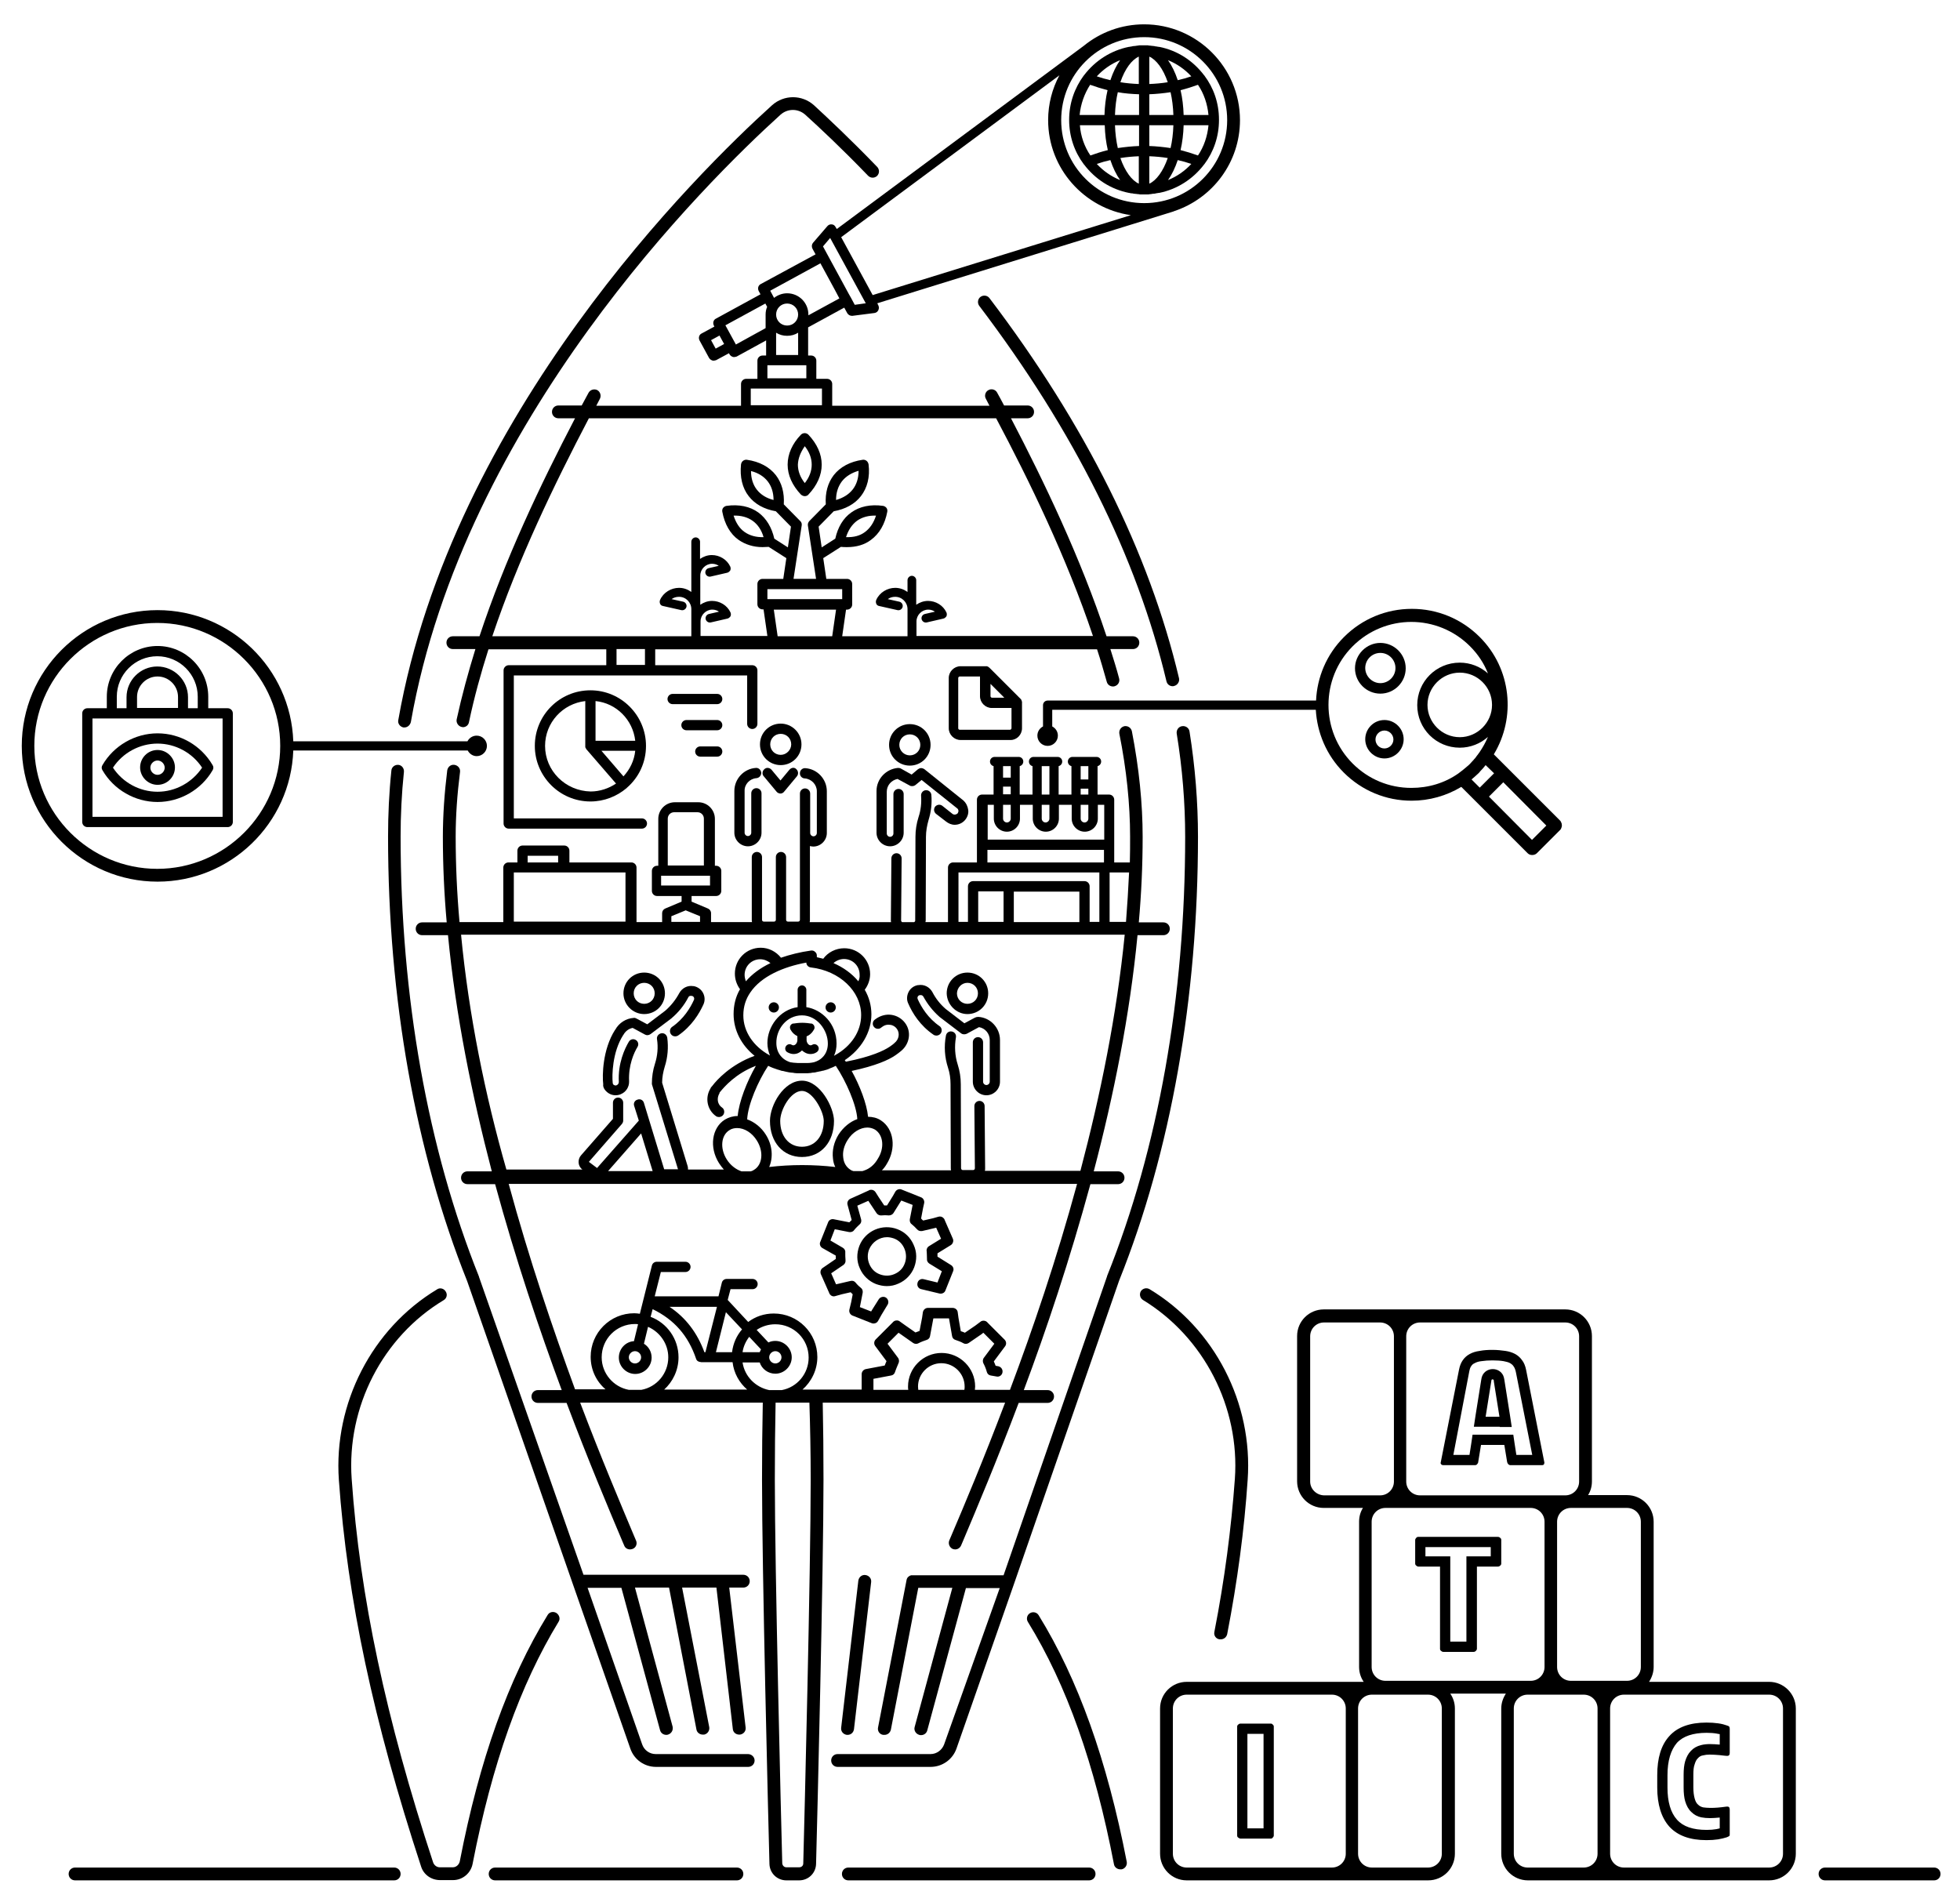 <?xml version="1.0" encoding="utf-8"?>
<!-- Generator: Adobe Illustrator 27.0.1, SVG Export Plug-In . SVG Version: 6.00 Build 0)  -->
<svg version="1.1" id="Layer_1" xmlns="http://www.w3.org/2000/svg" xmlns:xlink="http://www.w3.org/1999/xlink" x="0px" y="0px"
	 viewBox="0 0 765.2 742.5" style="enable-background:new 0 0 765.2 742.5;" xml:space="preserve">
<style type="text/css">
	.st0{fill:#0D213B;}
	.st1{clip-path:url(#SVGID_00000085958219439583719410000012587057658725672098_);}
	.st2{fill:none;stroke:#FFFFFF;stroke-width:4;stroke-miterlimit:10;}
	.st3{fill:#FFFFFF;}
	.st4{fill:none;stroke:#FFFFFF;stroke-width:3;stroke-miterlimit:10;}
	.st5{fill:none;stroke:#000000;stroke-width:3;stroke-miterlimit:10;}
	.st6{fill:none;stroke:#000000;stroke-width:3;stroke-linecap:round;stroke-linejoin:round;stroke-miterlimit:10;}
	.st7{display:none;}
	.st8{display:inline;}
	.st9{display:inline;fill:none;stroke:#000000;stroke-width:3;stroke-linecap:round;stroke-linejoin:round;stroke-miterlimit:10;}
	.st10{fill:none;stroke:#000000;stroke-width:5;stroke-linecap:round;stroke-linejoin:round;stroke-miterlimit:10;}
	.st11{display:inline;clip-path:url(#SVGID_00000036238336973954189370000011221763283626453123_);}
	.st12{clip-path:url(#SVGID_00000043425393459214306000000001167270734493536907_);}
	.st13{clip-path:url(#SVGID_00000080903164938745528020000003059434048300585113_);fill:#120C0E;}
	.st14{fill:none;stroke:#000000;stroke-width:4.5;stroke-linecap:round;stroke-linejoin:round;stroke-miterlimit:10;}
	.st15{stroke:#000000;stroke-width:0.5;stroke-miterlimit:10;}
	.st16{fill:none;stroke:#000000;stroke-width:3;stroke-linecap:round;stroke-miterlimit:10;}
	.st17{fill:none;stroke:#000000;stroke-width:2;stroke-linecap:round;stroke-miterlimit:10;}
	.st18{stroke:#000000;stroke-width:0.75;stroke-miterlimit:10;}
	.st19{fill:none;stroke:#FFFFFF;stroke-width:3;stroke-linecap:round;stroke-linejoin:round;stroke-miterlimit:10;}
	.st20{fill:none;stroke:#000000;stroke-width:5;stroke-linejoin:round;stroke-miterlimit:10;}
	.st21{fill:none;stroke:#000000;stroke-width:5;stroke-miterlimit:10;}
	.st22{fill:none;stroke:#000000;stroke-width:5;stroke-linecap:round;stroke-miterlimit:10;}
	.st23{fill:none;stroke:#FFFFFF;stroke-width:4.5;stroke-linecap:round;stroke-linejoin:round;stroke-miterlimit:10;}
	.st24{fill:none;stroke:#FFFFFF;stroke-width:4.5;stroke-linejoin:round;stroke-miterlimit:10;}
	.st25{fill:#FFFFFF;stroke:#FFFFFF;stroke-width:0.5;stroke-miterlimit:10;}
	.st26{fill:none;stroke:#FFFFFF;stroke-width:4;stroke-linecap:round;stroke-linejoin:round;stroke-miterlimit:10;}
	.st27{opacity:0.3;}
	.st28{opacity:0.3;fill:#FFFFFF;}
	.st29{fill:none;stroke:#000000;stroke-width:3.6;stroke-linecap:round;stroke-linejoin:round;stroke-miterlimit:10;}
	.st30{opacity:0.2;clip-path:url(#SVGID_00000082355093718361866220000016929694844452774309_);}
	.st31{fill:none;stroke:#000000;stroke-width:2;stroke-linecap:round;stroke-linejoin:round;stroke-miterlimit:10;}
	.st32{opacity:0.2;clip-path:url(#SVGID_00000113332668034304689650000005693135350441505715_);}
	
		.st33{clip-path:url(#SVGID_00000111874781071463945990000008448367749481705896_);fill:none;stroke:#000000;stroke-width:5;stroke-linecap:round;stroke-linejoin:round;stroke-miterlimit:10;}
	.st34{fill:none;stroke:#000000;stroke-width:4;stroke-linecap:round;stroke-linejoin:round;stroke-miterlimit:10;}
	.st35{clip-path:url(#SVGID_00000028288204163401952970000012562763623487860657_);}
	.st36{fill:none;stroke:#000000;stroke-width:3.4;stroke-linecap:round;stroke-linejoin:round;stroke-miterlimit:10;}
	.st37{clip-path:url(#SVGID_00000132777118862694747340000014520210147875161765_);}
	.st38{clip-path:url(#SVGID_00000001629324691123798510000014922692509567771308_);}
	.st39{opacity:0.2;}
	
		.st40{clip-path:url(#SVGID_00000071550815256821673080000016440506890246240698_);fill:none;stroke:#000000;stroke-width:5;stroke-linecap:round;stroke-linejoin:round;stroke-miterlimit:10;}
	.st41{clip-path:url(#SVGID_00000096043017750701662820000003217969289439841189_);}
	.st42{clip-path:url(#SVGID_00000044900415073844428920000009036237537607297934_);}
	
		.st43{clip-path:url(#SVGID_00000003090046875415722150000004735118259743830946_);fill:none;stroke:#000000;stroke-width:5;stroke-linecap:round;stroke-linejoin:round;stroke-miterlimit:10;}
	.st44{clip-path:url(#SVGID_00000015349176326504573390000000394499179527902605_);}
	.st45{clip-path:url(#SVGID_00000121253237252116986860000012129639180926276251_);}
	
		.st46{clip-path:url(#SVGID_00000072961007787470348840000010389081325790817431_);fill:none;stroke:#000000;stroke-width:5;stroke-linecap:round;stroke-linejoin:round;stroke-miterlimit:10;}
	.st47{clip-path:url(#SVGID_00000074410509530183530940000009689707739278145981_);}
	.st48{clip-path:url(#SVGID_00000020393513262270725350000017149260268427813507_);}
</style>
<g>
	<path d="M458.4,267.8c1.3-0.3,2.2-1.7,1.9-3c-11.6-49-36.5-99-74-148.4c-0.8-1.1-2.4-1.3-3.5-0.5c-1.1,0.8-1.3,2.4-0.5,3.5
		c37.1,48.9,61.6,98.2,73.1,146.6c0.3,1.2,1.3,1.9,2.4,1.9C458,267.9,458.2,267.9,458.4,267.8z"/>
	<path d="M157.5,284c0.1,0,0.3,0,0.4,0c1.2,0,2.2-0.9,2.5-2.1C181.1,164.2,276.1,70.7,304.7,44.8c2.8-2.5,6.9-2.5,9.7,0
		c5.4,4.9,14.1,13,24.5,23.8c1,1,2.5,1,3.5,0.1c1-1,1-2.5,0.1-3.5c-10.5-10.9-19.3-19.1-24.7-24.1c-4.7-4.2-11.7-4.2-16.4,0
		c-28.9,26.1-124.9,120.7-145.9,240C155.2,282.4,156.1,283.7,157.5,284z"/>
	<path d="M373.4,682.7l22.5-64.4c0,0,0,0,0,0c0,0,0,0,0,0l41-118.3c20.2-50.4,30.8-110.4,30.8-173.3c0-13.5-1.1-27.3-3.3-41.1
		c-0.2-1.4-1.5-2.3-2.9-2.1c-1.4,0.2-2.3,1.5-2.1,2.9c2.2,13.5,3.3,27.1,3.3,40.3c0,62.4-10.5,121.7-30.5,171.5c0,0,0,0.1,0,0.1
		l-40.4,116.7h-35.5c0,0,0,0,0,0c-0.1,0-0.2,0-0.4,0c0,0-0.1,0-0.2,0c0,0,0,0,0,0c-0.8,0.2-1.4,0.7-1.7,1.5c0,0,0,0.1,0,0.1
		c0,0.1-0.1,0.2-0.1,0.4c0,0,0,0,0,0l-11.1,57.4c-0.3,1.4,0.6,2.7,2,2.9c0.2,0,0.3,0,0.5,0c1.2,0,2.2-0.8,2.5-2l10.7-55.4h13.3
		l-14.7,54.3c-0.4,1.3,0.4,2.7,1.8,3.1c0.2,0.1,0.4,0.1,0.7,0.1c1.1,0,2.1-0.7,2.4-1.8l15.1-55.6h13.2L368.6,681
		c-0.8,2.2-2.9,3.8-5.3,3.8h-36.3c-1.4,0-2.5,1.1-2.5,2.5s1.1,2.5,2.5,2.5h36.3C367.9,689.8,371.9,686.9,373.4,682.7z"/>
	<path d="M292,684.8h-36c-2.4,0-4.5-1.5-5.3-3.8l-21.3-61.1h13.2l15.1,55.6c0.3,1.1,1.3,1.8,2.4,1.8c0.2,0,0.4,0,0.7-0.1
		c1.3-0.4,2.1-1.7,1.8-3.1l-14.7-54.3h13.3l10.7,55.4c0.2,1.2,1.3,2,2.5,2c0.2,0,0.3,0,0.5,0c1.4-0.3,2.2-1.6,2-2.9l-10.6-54.5h13.4
		l6.4,55.2c0.1,1.3,1.2,2.2,2.5,2.2c0.1,0,0.2,0,0.3,0c1.4-0.2,2.4-1.4,2.2-2.8l-6.4-54.6h5.5c1.4,0,2.5-1.1,2.5-2.5
		s-1.1-2.5-2.5-2.5h-26.9c0,0,0,0,0,0h-35.5L187,498.5c0,0,0-0.1,0-0.1c-20-49.9-30.6-109.3-30.6-171.8c0-8.3,0.4-16.8,1.3-25.3
		c0.1-1.4-0.9-2.6-2.2-2.7c-1.4-0.1-2.6,0.9-2.7,2.2c-0.9,8.6-1.3,17.3-1.3,25.8c0,63.1,10.7,123.1,30.9,173.6l41.2,118.1l22.5,64.4
		c1.5,4.3,5.5,7.1,10,7.1h36c1.4,0,2.5-1.1,2.5-2.5S293.4,684.8,292,684.8z"/>
	<path d="M335.1,617.1l-6.7,57.4c-0.2,1.4,0.8,2.6,2.2,2.8c0.1,0,0.2,0,0.3,0c1.3,0,2.3-0.9,2.5-2.2l6.7-57.4
		c0.2-1.4-0.8-2.6-2.2-2.8C336.5,614.7,335.3,615.7,335.1,617.1z"/>
	<path d="M217.2,629.7c-1.2-0.7-2.7-0.4-3.4,0.8c-15.4,25.1-26.6,56.5-34.3,96.2c-0.3,1.3-1.4,2.3-2.7,2.3h-5.1
		c-1.2,0-2.2-0.8-2.6-1.9c-18.5-56.3-28.6-103.9-31.8-149.7c-2-28.1,12.1-55.5,35.9-69.8c1.2-0.7,1.6-2.2,0.8-3.4
		c-0.7-1.2-2.3-1.6-3.4-0.8c-25.4,15.3-40.4,44.5-38.3,74.4c3.3,46.3,13.5,94.2,32.1,150.9c1,3.2,4,5.3,7.4,5.3h5.1
		c3.7,0,6.9-2.7,7.6-6.3c7.6-39.1,18.6-70,33.6-94.6C218.8,632,218.4,630.5,217.2,629.7z"/>
	<path d="M405.5,630.6c-0.7-1.2-2.3-1.5-3.4-0.8c-1.2,0.7-1.5,2.3-0.8,3.4c15.1,24.5,26.1,55.5,33.6,94.6c0.2,1.2,1.3,2,2.5,2
		c0.2,0,0.3,0,0.5,0c1.4-0.3,2.2-1.6,2-2.9C432.2,687.1,420.9,655.6,405.5,630.6z"/>
	<path d="M482.1,577.4c-1.4,19.2-4,39.3-8,59.7c-0.3,1.4,0.6,2.7,2,2.9c0.2,0,0.3,0,0.5,0c1.2,0,2.2-0.8,2.5-2
		c4-20.6,6.7-40.9,8-60.3c2.1-29.9-12.9-59.1-38.3-74.4c-1.2-0.7-2.7-0.3-3.4,0.8c-0.7,1.2-0.3,2.7,0.8,3.4
		C470,522,484.1,549.4,482.1,577.4z"/>
	<path d="M392.4,547.6c-8.3,21.9-15.9,40-21.2,52.4l-0.6,1.4c-0.5,1.3,0.1,2.7,1.3,3.3c0.3,0.1,0.6,0.2,1,0.2c1,0,1.9-0.6,2.3-1.5
		l0.6-1.4c5.4-12.8,13.3-31.5,21.9-54.3H409c1.4,0,2.5-1.1,2.5-2.5s-1.1-2.5-2.5-2.5h-9.3c8.8-23.5,18-51,26-80.4h10.8
		c1.4,0,2.5-1.1,2.5-2.5s-1.1-2.5-2.5-2.5H427c7.8-29.6,14.1-61,17.1-92.2h10.1c1.4,0,2.5-1.1,2.5-2.5s-1.1-2.5-2.5-2.5h-9.6
		c1-11.2,1.5-22.4,1.5-33.4c0-13-1.4-26.8-4.2-41.2c-0.3-1.4-1.6-2.2-2.9-2c-1.4,0.3-2.2,1.6-2,2.9c2.8,14,4.2,27.6,4.2,40.2
		c0,3.4,0,6.7-0.1,10.1H435v-4.6v-2.3v-17.6c0-1.1-0.9-2-2-2h-4.5v-11.1c0.8-0.2,1.4-0.9,1.4-1.8c0-1-0.8-1.8-1.8-1.8h-1.4h-6.6
		h-1.4c-1,0-1.8,0.8-1.8,1.8c0,0.9,0.6,1.6,1.4,1.8v11.1h-5v-11.1c0.8-0.2,1.4-0.9,1.4-1.8c0-1-0.8-1.8-1.8-1.8h-1.4h-6.6h-1.4
		c-1,0-1.8,0.8-1.8,1.8c0,0.9,0.6,1.6,1.4,1.8v11.1h-5v-11.1c0.8-0.2,1.4-0.9,1.4-1.8c0-1-0.8-1.8-1.8-1.8h-1.4h-6.6h-1.4
		c-1,0-1.8,0.8-1.8,1.8c0,0.9,0.6,1.6,1.4,1.8v11.1h-4.5c-1.1,0-2,0.9-2,2v17.6v2.3v4.6h-9.3c-1.1,0-2,0.9-2,2v21.3h-8.8
		c0-0.2,0.1-0.4,0.1-0.6l0.1-32.7c0-2.2,0.4-4.4,1-6.5c1-3.2,1.4-6.5,1.1-9.9c-0.1-1.1-1.1-1.9-2.2-1.8c-1.1,0.1-1.9,1.1-1.8,2.2
		c0.2,2.8-0.1,5.6-1,8.3c-0.8,2.5-1.2,5.1-1.2,7.7l-0.1,32.7c0,0.3-0.2,0.5-0.4,0.6h-4.7c-0.2-0.1-0.4-0.4-0.4-0.6l0.2-24.3
		c0-1.1-0.9-2-2-2c0,0,0,0,0,0c-1.1,0-2,0.9-2,2l-0.2,24.3c0,0.2,0,0.4,0.1,0.6h-31.8c0.1-0.3,0.1-0.6,0.1-0.9v-28.8
		c0.4,0.1,0.9,0.2,1.3,0.2c2.9,0,5.3-2.4,5.3-5.3l0-16.3c0-4.7-3.7-8.7-8.4-9c-1.1-0.1-2.1,0.8-2.1,1.9c-0.1,1.1,0.8,2.1,1.9,2.1
		c2.6,0.2,4.7,2.4,4.7,5l0,16.3c0,0.7-0.6,1.3-1.3,1.3c-0.7,0-1.3-0.6-1.3-1.3V318v-8.2c0-1.1-0.9-2-2-2s-2,0.9-2,2v8.2v7.2v33.9
		c0,0.4-0.3,0.7-0.7,0.7h-4c-0.4,0-0.7-0.3-0.7-0.7v-24.5c0-1.1-0.9-2-2-2s-2,0.9-2,2v24.5c0,0.4-0.3,0.7-0.7,0.7h-4
		c-0.4,0-0.7-0.3-0.7-0.7v-24.5c0-1.1-0.9-2-2-2s-2,0.9-2,2v24.5c0,0.3,0,0.6,0.1,0.9h-16v-3.5c0-0.8-0.5-1.5-1.2-1.8l-6.4-2.7v-2.2
		h9.6c1.1,0,2-0.9,2-2v-7.8c0-1.1-0.9-2-2-2h-0.5v-18.3c0-3.6-2.9-6.5-6.5-6.5h-9.1c-3.6,0-6.5,2.9-6.5,6.5v18.3h-0.5
		c-1.1,0-2,0.9-2,2v7.8c0,1.1,0.9,2,2,2h9.6v2.2l-6.4,2.7c-0.7,0.3-1.2,1-1.2,1.8v3.5h-10v-21.3c0-1.1-0.9-2-2-2h-24.2v-4.6
		c0-1.1-0.9-2-2-2H204c-1.1,0-2,0.9-2,2v4.6h-3.5c-1.1,0-2,0.9-2,2v21.3h-17.1c-1-11.2-1.5-22.4-1.5-33.4c0-8.1,0.6-16.6,1.7-25.2
		c0.2-1.4-0.8-2.6-2.2-2.8c-1.4-0.2-2.6,0.8-2.8,2.2c-1.1,8.9-1.7,17.6-1.7,25.9c0,11,0.5,22.2,1.5,33.4h-9.6
		c-1.4,0-2.5,1.1-2.5,2.5s1.1,2.5,2.5,2.5h10.1c3,31.3,9.4,62.7,17.1,92.2h-9.5c-1.4,0-2.5,1.1-2.5,2.5s1.1,2.5,2.5,2.5h10.8
		c8,29.4,17.3,56.9,26,80.4h-9.3c-1.4,0-2.5,1.1-2.5,2.5s1.1,2.5,2.5,2.5h11.2c8.6,22.8,16.5,41.5,21.9,54.3l0.6,1.4
		c0.4,1,1.3,1.5,2.3,1.5c0.3,0,0.7-0.1,1-0.2c1.3-0.5,1.9-2,1.3-3.3l-0.6-1.4c-5.2-12.4-12.9-30.5-21.2-52.4h71.3
		c-0.2,9.5-0.3,19.7-0.3,30c0,35.2,2.4,131.2,2.9,150.1c0.1,3.6,3,6.4,6.6,6.4h5c3.6,0,6.5-2.8,6.6-6.4
		c0.5-18.8,2.9-114.6,2.9-150.1c0-10.3-0.1-20.5-0.3-30H392.4z M260.7,319.6c0-1.4,1.1-2.5,2.5-2.5h9.1c1.4,0,2.5,1.1,2.5,2.5v18.3
		h-14.1V319.6z M258.1,341.9h0.5h18.1h0.5v3.8h-19.1V341.9z M206,334.1h11.9v2.6H206V334.1z M200.6,340.6h3.5h15.9h24.2v19.2h-43.6
		V340.6z M358.4,541.3c0-5,4.1-9.1,9.1-9.1c5,0,9.1,4.1,9.1,9.1c0,0.4,0,0.9-0.1,1.3h-18C358.5,542.2,358.4,541.8,358.4,541.3z
		 M421.4,348.1v11.9h-25.6v-11.9h0.7H421.4z M391.8,359.9h-9.9v-11.9h9.9V359.9z M439.6,359.9h-6.4v-19.3h7.6
		C440.5,347.1,440.1,353.5,439.6,359.9z M424.9,299.1v5.2h-3v-5.2H424.9z M421.9,307.9h3v2.3h-3V307.9z M421.9,314.2h3v5.4
		c0,0.8-0.7,1.5-1.5,1.5s-1.5-0.7-1.5-1.5V314.2z M406.7,299.1h3v11.1h-3V299.1z M406.7,314.2h3v5.4c0,0.8-0.7,1.5-1.5,1.5
		s-1.5-0.7-1.5-1.5V314.2z M394.6,299.1v4.5h-3v-4.5H394.6z M391.6,307.1h3v3h-3V307.1z M391.6,314.2h3v5.4c0,0.8-0.7,1.5-1.5,1.5
		s-1.5-0.7-1.5-1.5V314.2z M388,314.2v5.4c0,2.8,2.3,5.1,5.1,5.1s5.1-2.3,5.1-5.1v-5.4h5v5.4c0,2.8,2.3,5.1,5.1,5.1s5.1-2.3,5.1-5.1
		v-5.4h5v5.4c0,2.8,2.3,5.1,5.1,5.1s5.1-2.3,5.1-5.1v-5.4h2.5v13.6h-45.5v-13.6H388z M385.5,332.1v-0.3H431v0.3v4.6h-45.5V332.1z
		 M374.2,340.6h9.3h45.7v19.3h-3.8v-13.9c0-1.1-0.9-2-2-2h-26.9h-2.7h-13.9c-1.1,0-2,0.9-2,2v13.9h-3.7V340.6z M262.1,357.7l5.6-2.3
		l5.6,2.3v2.2h-11.2V357.7z M180,364.9h259.1c-3.1,31.3-9.5,62.7-17.3,92.2h-37.3c0.1-0.3,0.1-0.6,0.1-1l-0.2-24.3c0-1.1-0.9-2-2-2
		c0,0,0,0,0,0c-1.1,0-2,0.9-2,2l0.2,24.3c0,0.4-0.3,0.7-0.7,0.7h-4c-0.4,0-0.7-0.3-0.7-0.8l-0.1-32.7c0-2.6-0.4-5.2-1.2-7.7
		c-1.1-3.4-1.3-7.1-0.7-10.6c0.2-1.1-0.5-2.1-1.6-2.3c-1.1-0.2-2.1,0.5-2.3,1.6c-0.8,4.2-0.5,8.5,0.8,12.5c0.7,2.1,1,4.3,1,6.5
		l0.1,32.7c0,0.3,0,0.6,0.1,0.9h-27c0.7-0.7,1.4-1.6,1.9-2.5c3.8-6.1,2.8-13.7-2.3-17c-1.5-1-3.3-1.4-5-1.4
		c-0.5-5.1-3.2-12.1-6.4-17.9c9.4-2,14.4-4.3,16.9-6c0.1-0.1,0.2-0.1,0.3-0.2c0.6-0.4,1.5-1.1,2.1-1.6c0,0,0,0,0,0
		c3.4-2.8,4.1-7.6,1.5-11c-1.3-1.7-3.2-2.8-5.3-3.1c-2.1-0.3-4.3,0.3-6.1,1.6l-0.4,0.3c-0.9,0.7-1,2-0.3,2.8c0.7,0.9,2,1,2.8,0.3
		l0.4-0.3c0.9-0.7,2-1,3.1-0.8c1.1,0.1,2,0.7,2.6,1.5c1.3,1.7,0.9,4.2-0.9,5.6c-0.1,0.1-0.1,0.1-0.2,0.2c-0.3,0.3-0.9,0.7-1.6,1.2
		l-0.3,0.2c-2,1.3-6.7,3.7-16.9,5.7c-0.1-0.2-0.2-0.4-0.4-0.6c6.3-4.2,10.4-10.7,10.4-17.9c0-3.4-0.9-6.7-2.6-9.6
		c1.3-1.7,2.1-3.9,2.1-6.1c0-5.6-4.5-10.1-10.1-10.1c-3.3,0-6.4,1.6-8.2,4.1c-0.8-0.2-1.7-0.4-2.5-0.6v-0.6c0-0.6-0.2-1.1-0.7-1.5
		c-0.4-0.4-1-0.6-1.6-0.5c-4.3,0.6-8.2,1.6-11.7,2.8c-1.9-2.4-4.8-3.9-7.9-3.9c-5.6,0-10.1,4.5-10.1,10.1c0,2.2,0.7,4.3,2,6.1
		c-1.7,2.9-2.5,6.2-2.5,9.7c0,6.4,3.1,12.2,8.2,16.3c-9.4,3.4-14.9,9.6-16.4,11.6c-0.2,0.2-0.4,0.5-0.6,0.7c0,0-0.1,0.1-0.1,0.1
		l0,0.1c0,0.1-0.1,0.1-0.1,0.2c-2.3,3.7-1.3,8.5,2.2,10.9c0.3,0.2,0.7,0.3,1.1,0.3c0.6,0,1.3-0.3,1.7-0.9c0.6-0.9,0.4-2.2-0.5-2.8
		c-1.8-1.2-2.2-3.6-1-5.6c0,0,0,0,0-0.1c0,0,0,0,0,0l0-0.1c0.1-0.1,0.2-0.3,0.4-0.5c1.4-1.7,5.9-7,13.8-10c-3.5,6.1-6.6,14-7.1,19.6
		c-1.8,0-3.5,0.5-5,1.4c-5.1,3.2-6.2,10.8-2.3,17c0.6,0.9,1.2,1.7,1.9,2.5h-14c0-0.4,0-0.8-0.1-1.2l-10-32.7c0-2.1,0.4-4.2,1-6.2
		c1.2-3.7,1.5-7.6,1-11.4c-0.2-1.1-1.2-1.9-2.3-1.7c-1.1,0.2-1.9,1.2-1.7,2.3c0.5,3.2,0.2,6.5-0.8,9.6c-0.8,2.5-1.2,5.1-1.2,7.7
		c0,0.2,0,0.4,0.1,0.6l10.1,32.9l-5.4,0l-7.9-25.9c-0.3-1.1-1.4-1.7-2.5-1.3c-1.1,0.3-1.7,1.4-1.3,2.5l1.8,5.7l-16.3,18.5l-3.2-2.4
		l12.9-14.8c0.3-0.4,0.5-0.8,0.5-1.3v-7c0-1.1-0.9-2-2-2s-2,0.9-2,2v6.3l-12.5,14.3c-0.7,0.8-1,1.9-0.9,2.9c0.1,1,0.6,2,1.5,2.6
		h-29.7C189.4,427.6,183,396.2,180,364.9z M283.7,452.6c-2.7-4.3-2.2-9.4,1.1-11.4c0.9-0.6,2-0.8,3-0.8c2.8,0,5.8,1.8,7.7,4.9
		c2.7,4.3,2.2,9.4-1.1,11.4c-0.4,0.3-0.9,0.5-1.3,0.6h-3.6C287.4,456.6,285.2,455,283.7,452.6z M290.7,380.6c0-3.4,2.7-6.1,6.1-6.1
		c1.5,0,2.9,0.6,4,1.5c-4,1.9-7.2,4.3-9.6,7.1C290.9,382.3,290.7,381.4,290.7,380.6z M292.9,387.5
		C292.9,387.5,292.9,387.5,292.9,387.5c4.3-6.4,13.1-10.1,21.9-11.7c0,1,0.8,1.8,1.8,1.9c11.2,1.3,19.6,9.3,19.6,18.6
		c0,6.5-4,12.2-10.1,15.6c0,0,0,0,0,0c-0.2,0.1-0.3,0.2-0.5,0.3c0.7-1.5,1-3.1,1-4.8c0-7.8-5.8-13.3-11.8-14.2v-6.8
		c0-0.9-0.8-1.7-1.7-1.7s-1.7,0.8-1.7,1.7v6.8c-7.1,1-11.8,7.7-11.8,14c0,1.7,0.4,3.4,1,4.9c-0.1-0.1-0.2-0.1-0.3-0.2
		c-6.1-3.4-10.1-9.1-10.1-15.5C290.2,392.9,291.2,390,292.9,387.5z M335.1,383.1c-2.5-3-5.8-5.4-9.7-7.1c1.1-1,2.6-1.6,4.1-1.6
		c3.4,0,6.1,2.7,6.1,6.1C335.7,381.4,335.5,382.3,335.1,383.1z M313.1,396.4c5.9,0,10.1,5.8,10.1,11c0,1.6-0.4,3.8-2.2,5.5
		c-0.8,0.8-1.9,1.4-3.2,1.8c-0.4,0.1-0.7,0.1-1.1,0.2c0,0-0.1,0-0.1,0c-0.5,0.1-0.9,0.1-1.4,0.1c-0.1,0-0.3,0-0.4,0
		c-0.5,0-1,0-1.5,0c-0.5,0-1,0-1.5,0c-0.1,0-0.3,0-0.4,0c-0.5,0-0.9-0.1-1.4-0.1c0,0-0.1,0-0.1,0c-0.5-0.1-0.9-0.1-1.4-0.2
		c-1.2-0.4-2.3-1-3.1-1.8c-1.9-1.8-2.3-4.1-2.3-5.7C303,401.9,307,396.4,313.1,396.4z M303.7,417.6c0.1,0,0.3,0.1,0.4,0.1
		c0.3,0.1,0.6,0.2,0.9,0.3c0.2,0.1,0.4,0.1,0.6,0.1c0.3,0.1,0.6,0.1,0.8,0.2c0.5,0.1,0.9,0.2,1.4,0.3c0.2,0,0.4,0.1,0.6,0.1
		c0.3,0,0.7,0.1,1,0.1c0.2,0,0.4,0,0.6,0.1c0.4,0,0.7,0.1,1.1,0.1c0.2,0,0.3,0,0.5,0c0.5,0,1.1,0,1.6,0c0.5,0,1.1,0,1.6,0
		c0.2,0,0.3,0,0.5,0c0.4,0,0.7-0.1,1.1-0.1c0.2,0,0.4,0,0.5-0.1c0.4,0,0.7-0.1,1.1-0.1c0.2,0,0.3,0,0.5-0.1c0.5-0.1,0.9-0.2,1.4-0.3
		c0.2,0,0.4-0.1,0.6-0.1c0.3-0.1,0.6-0.2,0.9-0.2c0.2-0.1,0.5-0.1,0.7-0.2c0.2-0.1,0.4-0.1,0.7-0.2c0.3-0.1,0.5-0.2,0.8-0.3
		c0.1-0.1,0.3-0.1,0.4-0.2c0.8-0.3,1.6-0.6,2.3-1c4,6,8.1,15.3,8.4,20.8c-2.8,1-5.4,3.1-7.3,6c-1.8,2.9-2.6,6.2-2.2,9.4
		c0.1,1.2,0.4,2.3,0.9,3.3c-8.5-1-17.4-1-25.8,0c1.6-3.7,1.3-8.5-1.3-12.6c-1.8-2.9-4.5-5-7.3-6c0.3-5.8,4.3-15,8.2-20.9
		C301.1,416.7,302.4,417.2,303.7,417.6z M337.3,457c-0.2,0.1-0.4,0.1-0.6,0.2h-3.5c-0.5-0.1-0.9-0.3-1.3-0.6c-1.5-1-2.5-2.6-2.7-4.7
		c-0.3-2.2,0.3-4.6,1.7-6.8c1.9-3.1,5-4.9,7.7-4.9c1.1,0,2.1,0.3,3,0.8c3.3,2.1,3.8,7.2,1.1,11.4C341.4,454.7,339.5,456.3,337.3,457
		z M254.8,457.2h-17.4l12.9-14.7L254.8,457.2z M198.6,462.2h221.9c-8,29.5-17.4,57-26.2,80.4h-13.7c0-0.4,0.1-0.9,0.1-1.3
		c0-7.2-5.9-13.1-13.1-13.1s-13.1,5.9-13.1,13.1c0,0.4,0,0.9,0.1,1.3H341l0-4.3l6.9-1.3c0.7-0.1,1.3-0.6,1.5-1.3
		c0.5-1.5,1.2-3,1.3-3.3c0.4-0.7,0.4-1.6-0.1-2.3l-4.1-5.5l4.3-4.3l5.7,4c0.6,0.4,1.4,0.5,2.1,0.1c0.9-0.5,2.3-1,3.2-1.3
		c0.7-0.2,1.2-0.8,1.3-1.5l1.2-6.4l0.1-0.5l6.1,0l1.2,6.9c0.1,0.7,0.6,1.3,1.3,1.5c0.9,0.3,2.3,0.8,3.1,1.3c0.7,0.4,1.5,0.3,2.1-0.1
		l5.1-3.5l0.6-0.5l4.3,4.3l-4.1,5.5c-0.5,0.7-0.5,1.6-0.1,2.3c0.2,0.3,0.9,1.8,1.3,3.3c0.2,0.7,0.8,1.2,1.5,1.3l2.3,0.4
		c1,0.2,1.9-0.4,2.2-1.3c0.4-1.2-0.3-2.4-1.5-2.7l-1.1-0.2c-0.2-0.6-0.5-1.2-0.7-1.7l4.4-5.9c0.6-0.8,0.5-1.9-0.2-2.6l-6.5-6.5
		c-0.2-0.3-0.5-0.5-0.8-0.7c-0.7-0.3-1.5-0.3-2.1,0.2l-2,1.5l-4.1,2.8c-0.5-0.2-1.1-0.5-1.6-0.6l-0.9-5.2l-0.3-2.2
		c-0.1-1-1-1.7-2-1.7l-0.1,0l-9.5,0c-1,0-1.8,0.7-2,1.7l-0.3,2.1l-1,5.2c-0.5,0.2-1,0.4-1.6,0.6l-4-2.8l-2.1-1.5
		c-0.6-0.5-1.4-0.5-2.1-0.2c-0.3,0.2-0.6,0.4-0.8,0.7l-6.5,6.5c-0.7,0.7-0.8,1.8-0.2,2.6l4.4,5.9c-0.2,0.5-0.5,1.1-0.7,1.7l-7.4,1.4
		c-0.9,0.2-1.6,1-1.6,2l0,6h-23.1c3.5-3.1,5.8-7.7,5.8-12.7c0-9.4-7.6-17-17-17c-3.8,0-7.2,1.2-10,3.3l-8-8.6l1.1-4.2h8.6
		c1.1,0,2-0.9,2-2s-0.9-2-2-2h-10.1c-0.9,0-1.7,0.6-1.9,1.5l-1.3,5.3h-24.9l2.4-9.5h9.6c1.1,0,2-0.9,2-2s-0.9-2-2-2h-11.2
		c-0.9,0-1.7,0.6-1.9,1.5l-4.7,18.8c-0.7-0.1-1.4-0.2-2.2-0.2c-9.4,0-17,7.6-17,17c0,5.1,2.2,9.6,5.8,12.7h-11.9
		C216,519.2,206.6,491.7,198.6,462.2z M234.9,529.9c0-7.2,5.8-13,13-13c0.4,0,0.8,0,1.2,0.1l-1.6,6.6c-3.3,0.2-5.9,3-5.9,6.4
		c0,3.5,2.9,6.4,6.4,6.4s6.4-2.9,6.4-6.4c0-2.3-1.2-4.3-3-5.4l1.6-6.6c4.6,2,7.9,6.6,7.9,11.9c0,6.3-4.5,11.6-10.5,12.7h-4.9
		C239.5,541.5,234.9,536.2,234.9,529.9z M247.9,527.5c1.3,0,2.4,1.1,2.4,2.4s-1.1,2.4-2.4,2.4s-2.4-1.1-2.4-2.4
		S246.6,527.5,247.9,527.5z M264.9,529.9c0-7.2-4.5-13.4-10.9-15.8l0.8-3c8.4,4.1,13.9,10.3,17,19.5c0,0,0,0,0,0
		c0.1,0.2,0.1,0.3,0.3,0.5c0,0,0,0.1,0.1,0.1c0.1,0.1,0.2,0.2,0.4,0.3c0,0,0,0,0.1,0c0.1,0.1,0.3,0.2,0.5,0.2c0,0,0.1,0,0.1,0
		c0.2,0,0.3,0.1,0.5,0.1c0,0,0,0,0,0c0,0,0,0,0,0h12.2c0.5,4.3,2.6,8,5.7,10.7h-32.4C262.6,539.5,264.9,535,264.9,529.9z
		 M297.1,526.8c-0.2,0.3-0.3,0.7-0.5,1.1h-6.7c0.3-2.2,1.3-4.3,2.6-6L297.1,526.8z M302.7,527.5c1.3,0,2.4,1.1,2.4,2.4
		s-1.1,2.4-2.4,2.4s-2.4-1.1-2.4-2.4S301.4,527.5,302.7,527.5z M285.8,527.9h-6.3l3.9-15.6l6.3,6.7
		C287.6,521.4,286.2,524.5,285.8,527.9z M275.4,527.9H275c-2.8-7.6-7.3-13.5-13.6-17.7h18.5L275.4,527.9z M289.9,531.9h6.7
		c0.8,2.5,3.2,4.4,6.1,4.4c3.5,0,6.4-2.9,6.4-6.4s-2.9-6.4-6.4-6.4c-1,0-1.9,0.2-2.7,0.6l-4.6-4.9c2.1-1.4,4.6-2.2,7.3-2.2
		c7.2,0,13,5.8,13,13c0,6.3-4.5,11.6-10.5,12.7h-4.9C294.9,541.6,290.7,537.3,289.9,531.9z M316.5,577.6c0,35.4-2.4,131.1-2.9,149.9
		c0,0.9-0.7,1.5-1.6,1.5h-5c-0.9,0-1.5-0.7-1.6-1.5c-0.5-18.9-2.9-114.8-2.9-149.9c0-10.3,0.1-20.5,0.3-30h13.2
		C316.3,557.1,316.5,567.3,316.5,577.6z"/>
	<path d="M208.8,291.2c0,11.9,9.7,21.7,21.7,21.7c5.4,0,10.3-2,14.1-5.2c0,0,0.1,0,0.1-0.1c0,0,0-0.1,0.1-0.1
		c4.6-4,7.4-9.8,7.4-16.3c0-11.9-9.7-21.7-21.7-21.7S208.8,279.2,208.8,291.2z M212.8,291.2c0-9.1,6.9-16.5,15.7-17.5v17.5
		c0,0,0,0.1,0,0.1c0,0.1,0,0.1,0,0.2c0,0.1,0,0.1,0,0.2c0,0.1,0,0.1,0.1,0.2c0,0.1,0.1,0.1,0.1,0.2c0,0.1,0.1,0.1,0.1,0.2
		c0,0.1,0.1,0.1,0.1,0.2c0,0,0,0.1,0.1,0.1l11.5,13.3c-2.8,1.9-6.3,3.1-9.9,3.1C220.7,308.8,212.8,300.9,212.8,291.2z M243.4,303.1
		l-8.6-10H248C247.6,297,245.9,300.4,243.4,303.1z M248,289.2h-15.5v-15.5C240.6,274.5,247.1,281,248,289.2z"/>
	<path d="M280,270.9h-17.4c-1.1,0-2,0.9-2,2s0.9,2,2,2H280c1.1,0,2-0.9,2-2S281.1,270.9,280,270.9z"/>
	<path d="M280,281.1h-12c-1.1,0-2,0.9-2,2s0.9,2,2,2h12c1.1,0,2-0.9,2-2S281.1,281.1,280,281.1z"/>
	<path d="M280,291.4h-6.6c-1.1,0-2,0.9-2,2s0.9,2,2,2h6.6c1.1,0,2-0.9,2-2S281.1,291.4,280,291.4z"/>
	<path d="M304.8,282.5c-4.5,0-8.1,3.6-8.1,8.1s3.6,8.1,8.1,8.1s8.1-3.6,8.1-8.1S309.2,282.5,304.8,282.5z M304.8,294.7
		c-2.3,0-4.1-1.8-4.1-4.1c0-2.3,1.8-4.1,4.1-4.1c2.3,0,4.1,1.8,4.1,4.1C308.9,292.8,307,294.7,304.8,294.7z"/>
	<path d="M308.2,300.5l-3.5,4.2l-3.5-4.2c-0.7-0.8-2-1-2.8-0.2c-0.8,0.7-1,2-0.2,2.8l5,6c0.3,0.4,0.8,0.6,1.3,0.7c0,0,0,0,0,0
		c0.1,0,0.2,0,0.2,0c0,0,0,0,0,0s0,0,0,0c0.1,0,0.2,0,0.2,0c0,0,0,0,0,0c0.5-0.1,0.9-0.3,1.2-0.7l5-6c0.7-0.8,0.6-2.1-0.2-2.8
		C310.2,299.5,309,299.6,308.2,300.5z"/>
	<path d="M295.3,303.8c1.1-0.1,1.9-1,1.9-2.1c-0.1-1.1-1-2-2.1-1.9c-4.7,0.3-8.4,4.3-8.4,9l0,16.3c0,2.9,2.4,5.3,5.3,5.3
		s5.3-2.4,5.3-5.3v-15.4c0-1.1-0.9-2-2-2s-2,0.9-2,2v15.4c0,0.7-0.6,1.3-1.3,1.3c-0.7,0-1.3-0.6-1.3-1.3l0-16.3
		C290.6,306.2,292.7,304,295.3,303.8z"/>
	<path d="M409,273.5c-1,0-1.8,0.8-1.8,1.8v8.3c-1.3,0.7-2.2,2-2.2,3.6c0,2.2,1.8,4,4,4s4-1.8,4-4c0-1.6-0.9-2.9-2.2-3.6v-6.5h102.9
		c0.5,8.9,4.1,17.7,10.9,24.5c7.1,7.1,16.5,11,26.5,11c6.9,0,13.6-1.9,19.4-5.4l5.6,5.6c0,0,0,0,0,0l20.3,20.3
		c0.5,0.5,1.1,0.7,1.8,0.7h0h0c0.6,0,1.3-0.2,1.8-0.7l9.1-9.1c0.1-0.1,0.2-0.2,0.3-0.4c0.1-0.1,0.1-0.2,0.1-0.3
		c0-0.1,0.1-0.1,0.1-0.2c0-0.1,0.1-0.2,0.1-0.3c0,0,0-0.1,0-0.1c0.1-0.3,0.1-0.6,0-1c0,0,0-0.1,0-0.1c0-0.1-0.1-0.2-0.1-0.3
		c0-0.1-0.1-0.1-0.1-0.2c0-0.1-0.1-0.2-0.1-0.3c-0.1-0.1-0.2-0.3-0.3-0.4l-20.3-20.3l-5.6-5.6c8.7-14.4,6.9-33.4-5.5-45.8
		c-7.1-7.1-16.5-11-26.5-11c-10,0-19.4,3.9-26.5,11c-6.9,6.9-10.5,15.8-10.9,24.8H409z M603.7,322.3l-5.6,5.6L581.3,311l5.6-5.6
		L603.7,322.3z M583.3,301.9l-5.6,5.6l-3.2-3.2c0.9-0.8,1.9-1.6,2.7-2.4c0.1-0.1,0.1-0.1,0.2-0.2h0c0.2-0.2,0.3-0.3,0.4-0.5
		c0.8-0.8,1.5-1.6,2.2-2.5L583.3,301.9z M528.1,252.3c6.3-6.3,14.6-9.5,22.9-9.5c8.3,0,16.6,3.2,22.9,9.5c3.1,3.1,5.5,6.7,7,10.6
		c-2.9-2.6-6.8-4.2-11-4.2c-9.2,0-16.6,7.4-16.6,16.6s7.4,16.6,16.6,16.6c4.2,0,8.1-1.6,11-4.2c-0.9,2.1-2,4.1-3.3,6
		c-0.3,0.4-0.5,0.7-0.8,1.1c0,0-0.1,0.1-0.1,0.1c-0.3,0.4-0.5,0.7-0.8,1.1c-0.1,0.1-0.2,0.2-0.3,0.3c-0.2,0.3-0.5,0.6-0.7,0.8
		c-0.3,0.4-0.7,0.7-1,1.1c0,0,0,0,0,0c-0.4,0.4-0.7,0.7-1.1,1c-1.1,1-2.3,1.9-3.5,2.8c0,0,0,0,0,0c-5.3,3.7-11.6,5.6-18.3,5.6
		c-8.7,0-16.8-3.4-22.9-9.5C515.5,285.5,515.5,264.9,528.1,252.3z M582.5,275.2c0,6.9-5.7,12.6-12.6,12.6s-12.6-5.7-12.6-12.6
		s5.7-12.6,12.6-12.6S582.5,268.2,582.5,275.2z"/>
	<path d="M314.2,193.7c0.5,0,1.1-0.2,1.4-0.6c3.4-3.6,5.2-7.6,5.2-11.7c0-4.1-1.8-8.1-5.2-11.7c-0.8-0.8-2.1-0.8-2.9,0
		c-3.4,3.5-5.2,7.6-5.2,11.7c0,4.1,1.8,8.1,5.2,11.7C313.2,193.5,313.7,193.7,314.2,193.7z M314.2,174.2c1.8,2.3,2.7,4.7,2.7,7.2
		c0,2.5-0.9,4.9-2.7,7.2c-1.8-2.3-2.7-4.7-2.7-7.2C311.6,179,312.5,176.6,314.2,174.2z"/>
	<path d="M377.7,395.9c4.5,0,8.1-3.6,8.1-8.1c0-4.5-3.6-8.1-8.1-8.1s-8.1,3.6-8.1,8.1C369.7,392.2,373.3,395.9,377.7,395.9z
		 M377.7,383.7c2.3,0,4.1,1.8,4.1,4.1c0,2.3-1.8,4.1-4.1,4.1c-2.3,0-4.1-1.8-4.1-4.1C373.7,385.5,375.5,383.7,377.7,383.7z"/>
	<path d="M364.5,404c0.3,0.2,0.7,0.3,1.1,0.3c0.6,0,1.3-0.3,1.7-0.9c0.6-0.9,0.4-2.2-0.5-2.8c-4.5-3.1-7.1-7.4-8.5-10.5
		c-0.2-0.5-0.1-0.8,0-1c0.1-0.2,0.3-0.5,0.8-0.6l0.2,0c0.5-0.1,1,0.2,1.2,0.6c1.6,2.9,3.6,5.5,6.2,7.8c0,0,0.1,0.1,0.1,0.1l8.4,6.4
		c0.6,0.5,1.5,0.5,2.2,0.2l4.8-2.6c2.4,0.4,4.2,2.5,4.2,5l0,16.3c0,0.7-0.6,1.3-1.3,1.3c-0.7,0-1.3-0.6-1.3-1.3v-15.4
		c0-1.1-0.9-2-2-2s-2,0.9-2,2v15.4c0,2.9,2.4,5.3,5.3,5.3s5.3-2.4,5.3-5.3l0-16.3c0-4.7-3.7-8.7-8.4-9c0,0,0,0-0.1,0c0,0,0,0,0,0
		c-0.5,0-0.9,0.1-1.3,0.3l-4.1,2.2l-7.3-5.6c-2.2-1.9-3.9-4.1-5.2-6.6c-1.1-2-3.3-3.1-5.5-2.7l-0.2,0c-1.6,0.3-2.9,1.3-3.6,2.7
		c-0.7,1.4-0.8,3.1-0.1,4.5C356.2,395.5,359.2,400.4,364.5,404z"/>
	<path d="M363.3,290.8c0-4.5-3.6-8.1-8.1-8.1s-8.1,3.6-8.1,8.1s3.6,8.1,8.1,8.1S363.3,295.3,363.3,290.8z M351.1,290.8
		c0-2.3,1.8-4.1,4.1-4.1c2.3,0,4.1,1.8,4.1,4.1c0,2.3-1.8,4.1-4.1,4.1C353,294.9,351.1,293.1,351.1,290.8z"/>
	<path d="M371.8,317.7l-3.9-3.1c-0.9-0.7-2.1-0.5-2.8,0.3c-0.7,0.9-0.5,2.1,0.3,2.8l3.9,3c1,0.8,2.2,1.3,3.4,1.3
		c1.5,0,3-0.6,4.1-1.9c0.9-1.1,1.4-2.5,1.2-3.9s-0.8-2.7-1.9-3.7l-15.2-12.2c0,0,0,0,0,0c-0.7-0.5-1.6-0.6-2.3-0.1
		c-0.1,0-0.1,0.1-0.2,0.1c0,0,0,0,0,0l-2.5,2.1l-4.1-2.3c-0.3-0.2-0.7-0.3-1.2-0.3c0,0,0,0,0,0c0,0,0,0,0,0c-4.7,0.4-8.4,4.3-8.4,9
		l0,16.3c0,2.9,2.4,5.3,5.3,5.3s5.3-2.4,5.3-5.3V310c0-1.1-0.9-2-2-2s-2,0.9-2,2v15.4c0,0.7-0.6,1.3-1.3,1.3s-1.3-0.6-1.3-1.3
		l0-16.3c0-2.5,1.8-4.5,4.2-5l4.8,2.6c0.3,0.2,0.6,0.2,1,0.2c0.5,0,0.9-0.2,1.3-0.5l2.3-1.9l13.9,11.1c0.3,0.2,0.4,0.5,0.5,0.9
		c0,0.3-0.1,0.7-0.3,1C373.3,318.1,372.4,318.2,371.8,317.7z"/>
	<path d="M251.5,395.9c4.5,0,8.1-3.6,8.1-8.1c0-4.5-3.6-8.1-8.1-8.1s-8.1,3.6-8.1,8.1C243.4,392.2,247,395.9,251.5,395.9z
		 M251.5,383.7c2.3,0,4.1,1.8,4.1,4.1c0,2.3-1.8,4.1-4.1,4.1c-2.3,0-4.1-1.8-4.1-4.1C247.4,385.5,249.2,383.7,251.5,383.7z"/>
	<path d="M237.6,426.8c0.8,0.5,1.7,0.8,2.7,0.8c0.6,0,1.2-0.1,1.8-0.3l0.2-0.1c0,0,0,0,0,0c0,0,0,0,0,0c2.1-0.8,3.4-2.9,3.3-5.1
		c-0.3-6.2,1.9-11.1,3.3-13.4c0.6-1,0.2-2.2-0.7-2.7c-1-0.6-2.2-0.2-2.7,0.7c-1.6,2.7-4.3,8.4-3.9,15.7c0,0.5-0.3,1-0.7,1.2
		c0,0,0,0,0,0l-0.2,0.1c-0.4,0.2-0.8,0-1-0.1c-0.2-0.1-0.5-0.4-0.5-0.9c-0.3-2.7-0.2-11.9,4.1-18.6c0,0,0.1-0.1,0.1-0.1l0.1-0.2
		c0.8-1.3,2-2.2,3.5-2.5l4.8,2.6c0.7,0.4,1.5,0.3,2.2-0.2l8.1-6.1c0,0,0.1,0,0.1-0.1c2.7-2.3,4.9-5,6.5-8.1c0.2-0.5,0.7-0.7,1.2-0.6
		l0.2,0c0.5,0.1,0.7,0.4,0.8,0.6c0.1,0.2,0.2,0.6,0,1c-1.4,3.1-4,7.4-8.5,10.5c-0.9,0.6-1.1,1.9-0.5,2.8c0.4,0.6,1,0.9,1.7,0.9
		c0.4,0,0.8-0.1,1.1-0.3c5.3-3.6,8.3-8.6,9.9-12.1c0.7-1.5,0.6-3.1-0.1-4.5c-0.7-1.4-2.1-2.4-3.6-2.7l-0.2,0
		c-2.2-0.4-4.4,0.7-5.5,2.7c-1.4,2.6-3.2,4.9-5.5,6.9l-7,5.3l-4.1-2.2c-0.4-0.2-0.8-0.4-1.2-0.3c0,0,0,0,0,0c0,0,0,0,0,0
		c-3,0.2-5.7,1.9-7.2,4.6l-0.1,0.1c-4.9,7.7-5,17.9-4.6,21.2C235.3,424.5,236.2,425.9,237.6,426.8z"/>
	<path d="M326.7,89.4l-0.5-0.8c-0.3-0.6-0.9-1-1.5-1c-0.6-0.1-1.3,0.2-1.7,0.7l-5.6,6.5c-0.5,0.6-0.6,1.5-0.2,2.3l1.2,2.2L297,110.9
		c-1,0.5-1.3,1.7-0.8,2.7l0.7,1.3l-17.4,9.5c-1,0.5-1.3,1.7-0.8,2.7l0.2,0.4l-5,2.7c-1,0.5-1.3,1.7-0.8,2.7l3.7,6.8
		c0.3,0.5,0.7,0.8,1.2,1c0.2,0.1,0.4,0.1,0.6,0.1c0.3,0,0.7-0.1,1-0.2l5-2.7l0.2,0.4c0.3,0.5,0.7,0.8,1.2,1c0.2,0.1,0.4,0.1,0.6,0.1
		c0.3,0,0.7-0.1,1-0.2l11.5-6.3v5.9h-1.4c-1.1,0-2,0.9-2,2v7.1h-4.4c-1.1,0-2,0.9-2,2v8.5h-56.5c0.5-0.9,0.9-1.8,1.4-2.7
		c0.6-1.2,0.2-2.7-1-3.4c-1.2-0.6-2.7-0.2-3.4,1c-0.9,1.7-1.8,3.3-2.7,5h-9.1c-1.4,0-2.5,1.1-2.5,2.5s1.1,2.5,2.5,2.5h6.5
		c-13.6,26.1-27.4,55.1-37.3,85.1h-10.4c-1.4,0-2.5,1.1-2.5,2.5s1.1,2.5,2.5,2.5h8.8c-2.8,9.1-5.3,18.2-7.3,27.4
		c-0.3,1.3,0.6,2.7,1.9,3c0.2,0,0.4,0.1,0.5,0.1c1.2,0,2.2-0.8,2.4-2c2-9.5,4.6-19,7.6-28.4h46v6.2h-38.1c-0.5,0-1,0.2-1.4,0.6
		s-0.6,0.9-0.6,1.4l0,59.8c0,1.1,0.9,2,2,2h52c1.1,0,2-0.9,2-2s-0.9-2-2-2h-50l0-55.8h38.1h15.1h37.9v18.9c0,1.1,0.9,2,2,2
		s2-0.9,2-2v-20.9c0-1.1-0.9-2-2-2h-37.9l0-6.2h172.5c1.4,4.2,2.6,8.5,3.8,12.7c0.3,1.1,1.3,1.8,2.4,1.8c0.2,0,0.4,0,0.7-0.1
		c1.3-0.4,2.1-1.7,1.7-3.1c-1-3.8-2.2-7.6-3.4-11.4h8.8c1.4,0,2.5-1.1,2.5-2.5s-1.1-2.5-2.5-2.5H432c-10.1-30.6-24.4-60.4-37.3-85.1
		h6.5c1.4,0,2.5-1.1,2.5-2.5s-1.1-2.5-2.5-2.5H392c-0.9-1.7-1.8-3.4-2.7-5c-0.6-1.2-2.2-1.7-3.4-1c-1.2,0.6-1.7,2.2-1,3.4
		c0.5,0.9,0.9,1.8,1.4,2.7h-61.4v-8.5c0-1.1-0.9-2-2-2h-4.2v-7.1c0-1.1-0.9-2-2-2h-1.2v-11l14.1-7.7l1.2,2.2c0.4,0.6,1,1,1.8,1
		c0.1,0,0.2,0,0.2,0l8.6-1.1c0.7-0.1,1.2-0.5,1.5-1.1c0.3-0.6,0.3-1.3,0-1.9l-0.4-0.8L458,82.6c0.2-0.1,0.3-0.1,0.5-0.2
		c14.9-5,25.6-19,25.6-35.5c0-20.6-16.8-37.4-37.4-37.4c-8.9,0-17.1,3.1-23.6,8.4L326.7,89.4z M279.4,136.1l-1.8-3.3l3.3-1.8
		l1.8,3.3L279.4,136.1z M287.3,134.5l-4.1-7.5l15.6-8.5l0.7,1.3c-0.4,0.9-0.6,1.9-0.6,3v5.3L287.3,134.5z M307.3,118.5
		c2.4,0,4.3,1.9,4.3,4.3s-1.9,4.3-4.3,4.3s-4.3-1.9-4.3-4.3S304.9,118.5,307.3,118.5z M251.8,259.6h-11.1v-6.2h11.1L251.8,259.6z
		 M302.1,238h24.3l-1.5,10.4h-21.3L302.1,238z M328.8,230v3.9h-29.2V230H328.8z M426.7,248.3h-68.9v-5.4c0-0.1,0-0.2,0-0.3
		c0-2.5,2.1-4.6,4.6-4.6c1,0,1.9,0.3,2.6,0.8l-3.9,0.9c-0.9,0.2-1.5,1.1-1.3,2c0.2,0.9,1.1,1.5,2,1.3l6.5-1.5
		c0.5-0.1,0.9-0.5,1.2-0.9c0.2-0.5,0.2-1,0-1.5c-1.3-2.8-4.2-4.5-7.2-4.5c-1.7,0-3.3,0.6-4.6,1.5v-9.6c0-0.9-0.8-1.7-1.7-1.7
		s-1.7,0.8-1.7,1.7v4.6c-1.4-1-3-1.6-4.8-1.6c-3.1,0-6.1,1.8-7.4,4.7c-0.2,0.5-0.2,1,0,1.5s0.6,0.8,1.2,0.9l7.1,1.6
		c0.9,0.2,1.8-0.4,2-1.3c0.2-0.9-0.4-1.8-1.3-2l-4.5-1c0.8-0.6,1.8-0.9,2.9-0.9c2.7,0,4.8,2.2,4.8,4.8v10.6h-25.5l1.5-10.4h0.4
		c1.1,0,2-0.9,2-2V228c0-1.1-0.9-2-2-2h-8.1l-1.2-8.1l6.9-4.4c0.8,0.1,1.6,0.1,2.4,0.1c3.6,0,6.8-0.9,9.3-2.8
		c3.3-2.4,5.5-6.2,6.4-11c0.1-0.5,0-1.1-0.3-1.5s-0.8-0.7-1.3-0.8c-4.9-0.7-9.2,0.2-12.5,2.6c-3.1,2.2-5.2,5.7-6.2,10.2l-5.3,3.4
		l-1.2-8.1l5.9-6c4.5-0.8,8.2-2.8,10.6-5.9c2.5-3.2,3.6-7.5,3-12.4c-0.1-0.5-0.3-1-0.8-1.4c-0.4-0.3-1-0.5-1.5-0.4
		c-4.9,0.7-8.8,2.8-11.3,6c-2.3,3-3.4,6.9-3.1,11.4l-6.4,6.5c-0.4,0.4-0.7,1.1-0.6,1.7l3.2,20.9h-8.8l3.2-20.9
		c0.1-0.6-0.1-1.3-0.6-1.7l-6.4-6.5c0.3-4.5-0.8-8.4-3.1-11.4c-2.5-3.2-6.4-5.3-11.3-6c-0.5-0.1-1.1,0.1-1.5,0.4
		c-0.4,0.3-0.7,0.8-0.8,1.4c-0.5,4.9,0.5,9.2,3,12.4c2.4,3.1,6,5.1,10.6,5.9l5.9,6l-1.2,8.1l-5.3-3.4c-1-4.4-3.1-7.9-6.2-10.2
		c-3.3-2.4-7.6-3.3-12.5-2.6c-0.5,0.1-1,0.4-1.3,0.8s-0.4,1-0.3,1.5c0.9,4.8,3.1,8.7,6.4,11c2.6,1.8,5.8,2.8,9.3,2.8
		c0.8,0,1.6-0.1,2.4-0.1l6.9,4.4l-1.2,8.1h-8.1c-1.1,0-2,0.9-2,2v7.9c0,1.1,0.9,2,2,2h0.4l1.5,10.4h-26.1v-5.4c0-0.1,0-0.2,0-0.3
		c0-2.5,2.1-4.6,4.6-4.6c1,0,1.9,0.3,2.6,0.8l-3.9,0.9c-0.9,0.2-1.5,1.1-1.3,2c0.2,0.9,1.1,1.5,2,1.3l6.5-1.5
		c0.5-0.1,0.9-0.5,1.2-0.9c0.2-0.5,0.2-1,0-1.5c-1.3-2.8-4.2-4.5-7.2-4.5c-1.7,0-3.3,0.6-4.6,1.5V225c0-0.1,0-0.2,0-0.3
		c0-2.5,2.1-4.6,4.6-4.6c1,0,1.9,0.3,2.6,0.8l-3.9,0.9c-0.9,0.2-1.5,1.1-1.3,2c0.2,0.9,1.1,1.5,2,1.3l6.5-1.5
		c0.5-0.1,0.9-0.5,1.2-0.9c0.2-0.5,0.2-1,0-1.5c-1.3-2.8-4.2-4.5-7.2-4.5c-1.7,0-3.3,0.6-4.6,1.5v-6.7c0-0.9-0.8-1.7-1.7-1.7
		s-1.7,0.8-1.7,1.7v19.6c-1.4-1-3-1.6-4.8-1.6c-3.1,0-6.1,1.8-7.4,4.7c-0.2,0.5-0.2,1,0,1.5s0.6,0.8,1.2,0.9l7.1,1.6
		c0.9,0.2,1.8-0.4,2-1.3c0.2-0.9-0.4-1.8-1.3-2l-4.5-1c0.8-0.6,1.8-0.9,2.9-0.9c2.7,0,4.8,2.2,4.8,4.8v10.6h-77.7
		c10.1-30.1,24.1-59.1,37.7-85.1h159C401.9,187.8,416.4,217.6,426.7,248.3z M330.3,209.7c0.9-2.8,2.3-4.9,4.3-6.4
		c2-1.4,4.5-2.1,7.4-2c-0.9,2.8-2.3,4.9-4.3,6.4S333.3,209.8,330.3,209.7z M328.7,187.9c1.5-1.9,3.7-3.3,6.5-4.1
		c0,2.9-0.8,5.4-2.3,7.3c-1.5,1.9-3.7,3.3-6.5,4.1C326.4,192.3,327.2,189.9,328.7,187.9z M295.5,191.2c-1.5-1.9-2.3-4.4-2.3-7.3
		c2.8,0.7,5,2.1,6.5,4c0,0,0,0,0,0c1.5,1.9,2.3,4.4,2.3,7.3C299.2,194.5,297,193.1,295.5,191.2z M298.1,209.7
		c-2.9,0.1-5.4-0.6-7.4-2c-2-1.4-3.4-3.6-4.3-6.4c2.9-0.1,5.4,0.6,7.4,2C295.8,204.7,297.3,206.9,298.1,209.7z M320.9,158.2h-27.8
		v-6.5h4.4h19.2h4.2V158.2z M299.6,147.7v-5.1h1.4h12.6h1.2v5.1H299.6z M303,138.6v-8.7c1.3,0.8,2.7,1.2,4.3,1.2
		c1.6,0,3-0.4,4.3-1.2v8.7H303z M315.6,123.1v-0.3c0-4.6-3.7-8.3-8.3-8.3c-1.9,0-3.7,0.7-5.1,1.8l-0.8-1.5c0,0,0,0,0,0l-0.7-1.3
		l19.6-10.7l5.6,10.3l1.8,3.4L315.6,123.1z M333.7,119l-1.5-2.8c0,0,0,0,0,0l-0.8-1.4l-10.1-18.6l2.8-3.3l13.9,25.5L333.7,119z
		 M328.4,92.6l85.2-63.2c-2.8,5.2-4.4,11.2-4.4,17.5c0,18.9,14.1,34.5,32.3,37.1l-100.8,31.2L328.4,92.6z M479.1,46.9
		c0,17.9-14.5,32.4-32.4,32.4s-32.4-14.5-32.4-32.4s14.5-32.4,32.4-32.4S479.1,29,479.1,46.9z"/>
	<path d="M443.5,17.9c-0.3,0-0.6,0.1-1,0.1c-0.2,0-0.3,0-0.5,0.1c-0.4,0.1-0.8,0.1-1.2,0.2c0,0-0.1,0-0.1,0
		c-6.9,1.4-13.1,5.3-17.5,11.1c0,0,0,0.1-0.1,0.1c-3.6,4.9-5.7,10.8-5.7,17.3s2.1,12.5,5.7,17.3c0,0,0,0.1,0.1,0.1
		c4.4,5.8,10.5,9.7,17.5,11.1c0,0,0.1,0,0.1,0c0.4,0.1,0.8,0.2,1.2,0.2c0.2,0,0.3,0,0.5,0.1c0.3,0,0.6,0.1,1,0.1
		c0.3,0,0.6,0.1,0.8,0.1c0.2,0,0.5,0,0.7,0.1c0.5,0,1.1,0,1.6,0c0,0,0,0,0,0c0,0,0,0,0,0s0,0,0,0c0.5,0,1.1,0,1.6,0
		c0.2,0,0.5,0,0.7-0.1c0.3,0,0.6,0,0.8-0.1c0.3,0,0.6-0.1,1-0.1c0.2,0,0.3,0,0.5-0.1c0.4-0.1,0.8-0.1,1.2-0.2c0.1,0,0.1,0,0.2,0
		c6.9-1.4,13.1-5.3,17.5-11.1c0,0,0-0.1,0.1-0.1c3.6-4.8,5.7-10.8,5.7-17.2c0,0,0-0.1,0-0.1s0-0.1,0-0.1c0-6.5-2.1-12.4-5.7-17.2
		c0,0,0-0.1-0.1-0.1c-4.4-5.8-10.5-9.7-17.5-11.1c-0.1,0-0.1,0-0.2,0c-0.4-0.1-0.8-0.1-1.2-0.2c-0.2,0-0.3,0-0.5-0.1
		c-0.3,0-0.6-0.1-1-0.1c-0.3,0-0.6-0.1-0.8-0.1c-0.2,0-0.5,0-0.7-0.1c-0.5,0-1.1,0-1.6,0c0,0,0,0,0,0s0,0,0,0c0,0,0,0,0,0
		c-0.5,0-1.1,0-1.6,0c-0.2,0-0.5,0-0.7,0.1C444.1,17.8,443.8,17.8,443.5,17.9z M471.8,44.9h-9.7c-0.1-3.4-0.5-6.7-1.2-9.7
		c2.4-0.6,4.6-1.3,6.8-2.1C470,36.5,471.4,40.6,471.8,44.9z M467.7,60.7c-2.2-0.8-4.5-1.5-6.8-2.1c0.7-3,1.1-6.3,1.2-9.7h9.7
		C471.4,53.2,470,57.3,467.7,60.7z M421.6,48.9h9.7c0.1,3.5,0.5,6.7,1.2,9.7c-2.4,0.6-4.6,1.3-6.8,2.1
		C423.4,57.3,421.9,53.2,421.6,48.9z M425.6,33.1c2.2,0.8,4.5,1.5,6.8,2.1c-0.7,3-1.1,6.3-1.2,9.7h-9.7
		C421.9,40.6,423.4,36.5,425.6,33.1z M437.3,23.5c-1.5,2.1-2.8,4.8-3.8,7.8c-1.8-0.4-3.6-0.9-5.3-1.5
		C430.7,27.1,433.8,24.9,437.3,23.5z M455.9,32.1c-2.4,0.4-4.8,0.6-7.2,0.7V22.1C451.4,23.3,454.1,26.8,455.9,32.1z M448.7,71.7V61
		c2.4,0.1,4.9,0.3,7.2,0.7C454.1,66.9,451.4,70.5,448.7,71.7z M437.4,61.7c2.4-0.4,4.8-0.6,7.2-0.7v10.7
		C441.9,70.5,439.2,66.9,437.4,61.7z M444.7,44.9h-9.4c0.1-3.3,0.5-6.3,1.1-8.9c2.7,0.5,5.5,0.7,8.3,0.8V44.9z M444.7,48.9V57
		c-2.8,0.1-5.6,0.4-8.3,0.8c-0.6-2.7-1-5.7-1.1-8.9H444.7z M448.7,57v-8.1h9.4c-0.1,3.3-0.5,6.3-1.1,8.9
		C454.3,57.4,451.5,57.1,448.7,57z M448.7,44.9v-8.1c2.8-0.1,5.6-0.4,8.3-0.8c0.6,2.7,1,5.7,1.1,8.9H448.7z M437.4,32.1
		c1.8-5.3,4.5-8.8,7.2-10v10.7C442.2,32.7,439.8,32.5,437.4,32.1z M433.5,62.5c1,3,2.3,5.7,3.8,7.8c-3.5-1.4-6.6-3.6-9.1-6.3
		C429.9,63.4,431.7,62.9,433.5,62.5z M456,70.3c1.5-2.1,2.8-4.8,3.8-7.8c1.8,0.4,3.6,0.9,5.3,1.5C462.6,66.7,459.5,68.9,456,70.3z
		 M459.8,31.3c-1-3-2.3-5.7-3.8-7.8c3.5,1.4,6.6,3.6,9.1,6.3C463.4,30.4,461.6,30.9,459.8,31.3z"/>
	<path d="M399,284.3v-9.9c0,0,0,0,0,0c0-0.1,0-0.1,0-0.2c0-0.1,0-0.1,0-0.2c0-0.1,0-0.2-0.1-0.2c0,0,0-0.1,0-0.1
		c0-0.1-0.1-0.2-0.1-0.3c0,0,0,0,0-0.1c-0.1-0.1-0.2-0.2-0.2-0.3l-12.3-12.3c-0.1-0.1-0.3-0.2-0.4-0.3c0,0-0.1,0-0.1-0.1
		c-0.2-0.1-0.3-0.1-0.5-0.2c0,0,0,0,0,0c-0.1,0-0.3,0-0.4,0h-9.9c-2.5,0-4.6,2.1-4.6,4.6v19.6c0,2.5,2.1,4.6,4.6,4.6h19.6
		C396.9,288.9,399,286.9,399,284.3z M392.1,272.4h-4.8c-0.3,0-0.6-0.3-0.6-0.6v-4.8L392.1,272.4z M374.1,284.3v-19.6
		c0-0.3,0.3-0.6,0.6-0.6h7.9v7.7c0,2.5,2.1,4.6,4.6,4.6h7.7v7.9c0,0.3-0.3,0.6-0.6,0.6h-19.6C374.4,284.9,374.1,284.7,374.1,284.3z"
		/>
	<path d="M321,487.2l5.3,3c0,0.4,0,0.9,0,1.3l-5.1,3.5c-0.8,0.5-1.1,1.6-0.7,2.5l3.1,7c0.1,0.2,0.2,0.5,0.3,0.7
		c0.5,0.7,1.3,1.1,2.2,0.8l2.5-0.7l3.5-0.8c0.3,0.3,0.6,0.6,0.8,0.8l-0.6,3.1l-0.7,2.9c-0.2,1,0.3,1.9,1.2,2.3l7.6,3
		c0.2,0.1,0.5,0.1,0.7,0.1c0.7,0,1.4-0.4,1.7-1l1.4-2.5l2.3-3.8c0.6-0.9,0.3-2.2-0.6-2.8c-0.9-0.6-2.2-0.3-2.8,0.6l-2.4,3.8l-0.6,1
		l-4.4-1.7l1.1-5.6c0.1-0.8-0.1-1.5-0.8-2c-0.3-0.2-1.3-1.1-2-2c-0.5-0.6-1.2-0.8-2-0.6l-4.7,1.1l-0.9,0.2l-1.9-4.3l4.7-3.2
		c0.6-0.4,1-1.1,0.9-1.9c-0.1-1.1-0.1-2.1-0.1-3c0.1-0.8-0.3-1.5-1-1.9l-4.8-2.8l1.7-4.4l5.6,1.1c0.7,0.1,1.5-0.1,1.9-0.7
		c0.7-0.9,1.8-1.9,2-2.1c0.7-0.5,1-1.3,0.8-2.1l-1.5-5.4l4.3-1.9l3.2,4.8c0.4,0.6,1.2,1,1.9,0.9c0.8-0.1,2.1-0.1,2.9,0
		c0.7,0,1.4-0.3,1.8-0.9l3-4.8l0.1-0.1l4.4,1.7l-1.1,5.6c-0.1,0.7,0.1,1.5,0.7,1.9c0.6,0.5,1.5,1.3,2.1,2c0.5,0.6,1.2,0.8,2,0.7
		l5.1-1.2l0.4-0.1l1.9,4.3l-4.7,2.9c-0.7,0.4-1.1,1.3-0.9,2.1c0,0.3,0.1,1.7,0.1,2.9c-0.1,0.7,0.3,1.4,0.9,1.8l4.9,3l-1.7,4.4
		l-5.4-1.3c-1.1-0.3-2.2,0.4-2.4,1.5c-0.3,1.1,0.4,2.2,1.5,2.4l7.1,1.7c1,0.2,2-0.3,2.3-1.2l3-7.5c0.4-0.9,0-1.9-0.8-2.4l-5.3-3.3
		c0-0.4,0-0.9,0-1.3l5.2-3.2c0.8-0.5,1.2-1.6,0.8-2.5l-3.1-7.1c-0.1-0.3-0.2-0.6-0.5-0.9c-0.5-0.6-1.3-0.8-2-0.6l-2.1,0.6l-3.9,0.9
		c-0.3-0.3-0.6-0.5-0.8-0.8l0.8-4.2l0.4-1.8c0.2-1-0.4-2-1.3-2.3l-7.5-3c-0.9-0.4-2,0-2.5,0.9l-0.9,1.6l-2.3,3.7c-0.3,0-0.7,0-1.1,0
		l-2.2-3.3l-1.2-1.9c-0.4-0.6-1.1-1-1.9-0.9c-0.2,0-0.4,0.1-0.5,0.1c0,0-0.1,0-0.1,0.1L332,468c-0.9,0.4-1.4,1.4-1.1,2.4l1.6,5.9
		c-0.3,0.3-0.6,0.6-0.9,0.9l-6.1-1.2c-0.9-0.2-1.9,0.3-2.2,1.2l-3,7.5C319.8,485.6,320.2,486.7,321,487.2z"/>
	<path d="M350.4,479.9c-5.9-2.3-12.6,0.6-14.9,6.5c-1.1,2.9-1.1,6,0.2,8.8c1.2,2.8,3.5,5,6.3,6.1c1.4,0.5,2.8,0.8,4.2,0.8
		c1.6,0,3.1-0.3,4.6-1c2.8-1.2,5-3.5,6.1-6.3c1.1-2.9,1.1-6-0.2-8.8C355.5,483.2,353.3,481,350.4,479.9z M353.2,493.3
		c-0.7,1.9-2.1,3.3-4,4.1c-1.8,0.8-3.9,0.8-5.7,0.1c-1.9-0.7-3.3-2.1-4.1-4s-0.8-3.9-0.1-5.7c1.2-2.9,4-4.8,7-4.8
		c0.9,0,1.8,0.2,2.7,0.5c1.9,0.7,3.3,2.1,4.1,4C353.9,489.4,353.9,491.5,353.2,493.3z"/>
	<path d="M313.1,451.7c7.4,0,12.5-5.8,12.5-14.1c0-5.2-5.4-15.7-12.5-15.7c-7.1,0-12.5,9.5-12.5,15.7
		C300.6,445.9,305.7,451.7,313.1,451.7z M313.1,425.9c4.2,0,8.5,8,8.5,11.7c0,6-3.4,10.1-8.5,10.1s-8.5-4.1-8.5-10.1
		C304.6,433.2,308.7,425.9,313.1,425.9z"/>
	<path d="M302.1,395.3c1.1,0,2-0.9,2-2s-0.9-2-2-2c-1.1,0-2,0.9-2,2S301,395.3,302.1,395.3z"/>
	<path d="M324.3,395.3c1.1,0,2-0.9,2-2s-0.9-2-2-2c-1.1,0-2,0.9-2,2S323.2,395.3,324.3,395.3z"/>
	<path d="M307.4,410.8c0.7,0.4,1.6,0.7,2.4,0.7c1.3,0,2.4-0.5,3.3-1.4c0.9,0.8,2,1.4,3.3,1.4c0.8,0,1.7-0.2,2.4-0.7
		c0.8-0.5,1.1-1.5,0.6-2.3s-1.5-1.1-2.3-0.6c-0.2,0.1-0.4,0.2-0.6,0.2c-0.8,0-1.5-0.9-1.6-1.9c0-0.1,0-0.1,0-0.2v-1.4
		c2.1-0.8,3-2.9,3-2.9l0,0c0.1-0.2,0.1-0.4,0.1-0.6c0-0.7-0.5-1.3-1.1-1.5l0,0c0,0,0,0-0.1,0c-0.1,0-0.1,0-0.2,0
		c-0.6-0.1-2.1-0.3-3.4-0.3c-1.3,0-2.8,0.2-3.4,0.3c-0.1,0-0.1,0-0.2,0c0,0-0.1,0-0.1,0l0,0c-0.6,0.2-1.1,0.8-1.1,1.5
		c0,0.2,0.1,0.4,0.1,0.6l0,0c0,0,0.8,1.9,2.8,2.8v1.5c0,0.1,0,0.1,0,0.2c-0.1,1.1-0.8,1.9-1.6,1.9c-0.2,0-0.4-0.1-0.6-0.2
		c-0.8-0.5-1.8-0.2-2.3,0.6S306.6,410.4,307.4,410.8z"/>
	<path d="M755.1,729.1h-42.6c-1.4,0-2.5,1.1-2.5,2.5s1.1,2.5,2.5,2.5h42.6c1.4,0,2.5-1.1,2.5-2.5S756.5,729.1,755.1,729.1z"/>
	<path d="M425.2,729.1h-94c-1.4,0-2.5,1.1-2.5,2.5s1.1,2.5,2.5,2.5h94c1.4,0,2.5-1.1,2.5-2.5S426.6,729.1,425.2,729.1z"/>
	<path d="M287.7,729.1h-94.4c-1.4,0-2.5,1.1-2.5,2.5s1.1,2.5,2.5,2.5h94.4c1.4,0,2.5-1.1,2.5-2.5S289.1,729.1,287.7,729.1z"/>
	<path d="M153.9,729.1H29.3c-1.4,0-2.5,1.1-2.5,2.5s1.1,2.5,2.5,2.5h124.6c1.4,0,2.5-1.1,2.5-2.5S155.3,729.1,153.9,729.1z"/>
	<path d="M496.1,672.9h-11.8c-0.3,0-0.6,0.1-0.9,0.4c-0.3,0.2-0.4,0.5-0.4,0.8v42.5c0,0.3,0.1,0.6,0.4,0.8c0.3,0.2,0.6,0.4,0.9,0.4
		h11.8c0.3,0,0.6-0.1,0.8-0.4c0.2-0.2,0.4-0.5,0.4-0.8v-42.5c0-0.3-0.1-0.6-0.4-0.8C496.7,673,496.4,672.9,496.1,672.9z
		 M493.3,713.8H487v-36.9h6.3V713.8z"/>
	<path d="M584.7,600h-31c-0.3,0-0.6,0.1-0.8,0.4c-0.2,0.2-0.4,0.5-0.4,0.8v9.2c0,0.3,0.1,0.6,0.4,0.8c0.2,0.2,0.5,0.4,0.8,0.4h8.5
		v32.1c0,0.3,0.1,0.6,0.4,0.8c0.2,0.2,0.5,0.4,0.9,0.4h11.8c0.3,0,0.6-0.1,0.9-0.4c0.2-0.2,0.4-0.5,0.4-0.8v-32.1h8.2
		c0.3,0,0.6-0.1,0.9-0.4c0.3-0.2,0.4-0.5,0.4-0.8v-9.2c0-0.3-0.1-0.6-0.4-0.8C585.4,600.1,585.1,600,584.7,600z M582,607.6h-5.5h-4
		v4v29.3h-6.3v-29.3v-4h-4h-5.7V604H582V607.6z"/>
	<path d="M563.5,572h12.4c0.3,0,0.6-0.1,0.8-0.4c0.2-0.2,0.4-0.5,0.4-0.8l1.1-6.7h9.1l1.1,6.7c0.1,0.3,0.2,0.6,0.4,0.8
		c0.2,0.2,0.5,0.4,0.8,0.4h12.4c0.4,0,0.7-0.1,0.8-0.4s0.2-0.5,0.1-0.8l-7.1-36c-0.3-1.5-0.8-2.8-1.6-3.8c-0.7-1-1.6-1.8-2.7-2.4
		c-1.1-0.6-2.4-1-3.8-1.2c-1.5-0.2-3.1-0.4-5-0.4c-1.8,0-3.5,0.1-5,0.4c-1.5,0.2-2.8,0.6-3.9,1.2c-1.1,0.6-2,1.4-2.7,2.4
		c-0.7,1-1.2,2.2-1.5,3.8l-7.1,36c-0.1,0.3-0.1,0.6,0.1,0.8C562.8,571.9,563.1,572,563.5,572z M573.6,535.5L573.6,535.5L573.6,535.5
		c0.2-1,0.4-1.7,0.8-2.2c0.3-0.5,0.8-0.9,1.3-1.1c0.7-0.4,1.6-0.7,2.7-0.8c1.3-0.2,2.7-0.3,4.3-0.3c1.6,0,3.1,0.1,4.3,0.3
		c1,0.2,1.9,0.4,2.6,0.8c0.5,0.3,1,0.7,1.3,1.2c0.4,0.5,0.7,1.3,0.9,2.2l6.4,32.4H592l-0.7-4.5l-0.5-3.4h-3.4h-9.1h-3.4l-0.5,3.4
		l-0.7,4.5h-6.3L573.6,535.5z"/>
	<path d="M585.5,557.1h4.7l-0.7-4.6l-2.2-13.9c-0.1-0.6-0.2-1-0.4-1.5c-0.7-1.6-2.3-2.6-4.1-2.6c-1.8,0-3.4,1-4.1,2.6
		c-0.2,0.4-0.3,0.9-0.4,1.5l-2.2,13.8l-0.7,4.6h4.7H585.5z M582.2,539.3c0-0.2,0.1-0.4,0.1-0.6c0.1-0.1,0.2-0.2,0.4-0.2
		c0.2,0,0.3,0.1,0.4,0.2c0.1,0.1,0.1,0.3,0.1,0.6l2.2,13.8H580L582.2,539.3z"/>
	<path d="M674.1,673.6c-0.8-0.3-1.9-0.6-3.3-0.8c-1.4-0.2-2.9-0.3-4.6-0.3c-6.5,0-11.4,1.8-14.5,5.3c-3.2,3.5-4.7,8.6-4.7,15.2v4.9
		c0,6.6,1.6,11.7,4.7,15.2c3.2,3.5,8,5.3,14.5,5.3c1.7,0,3.2-0.1,4.5-0.3c1.3-0.2,2.4-0.5,3.4-0.8c0.5-0.2,0.9-0.4,1-0.5
		c0.2-0.1,0.2-0.4,0.2-0.8v-9.5c0-0.5-0.1-0.8-0.3-1c-0.1-0.1-0.3-0.2-0.5-0.2c-0.1,0-0.2,0-0.4,0c-1.3,0.2-2.5,0.3-3.5,0.4
		c-1,0.1-2,0.1-3.1,0.1c-1,0-1.8-0.1-2.6-0.2c-0.8-0.2-1.4-0.5-2-1.1c-0.6-0.5-1-1.3-1.3-2.4c-0.3-1.1-0.5-2.5-0.5-4.3v-4.9
		c0-1.7,0.1-3.1,0.5-4.1c0.3-1,0.7-1.9,1.3-2.4c0.5-0.6,1.2-1,2-1.1c0.8-0.2,1.6-0.3,2.6-0.3c1.3,0,2.5,0.1,3.8,0.2
		c1.2,0.1,2.2,0.3,2.8,0.3c0.1,0,0.2,0,0.3,0c0.6,0,0.9-0.4,0.9-1.1v-9.5c0-0.4-0.1-0.7-0.2-0.8C675,673.9,674.7,673.8,674.1,673.6z
		 M671.4,681.1c-1.3-0.1-2.5-0.2-3.8-0.2c-1.2,0-2.4,0.1-3.5,0.4c-1.6,0.4-2.9,1.1-4,2.3c-1,1-1.7,2.4-2.2,4
		c-0.4,1.4-0.6,3.1-0.6,5.3v4.9c0,2.2,0.2,4,0.6,5.4c0.5,1.7,1.3,3.2,2.4,4.2c1.1,1.1,2.4,1.8,3.9,2.1c1,0.2,2.2,0.3,3.4,0.3
		c1.2,0,2.4-0.1,3.5-0.2c0.1,0,0.2,0,0.3,0v4.2c-0.4,0.1-0.9,0.2-1.3,0.3c-1.1,0.2-2.4,0.3-3.8,0.3c-5.4,0-9.2-1.3-11.6-4
		c-2.5-2.8-3.7-7-3.7-12.5v-4.9c0-5.6,1.3-9.8,3.7-12.6c2.4-2.6,6.3-3.9,11.6-3.9c1.5,0,2.8,0.1,3.9,0.3c0.5,0.1,0.9,0.2,1.2,0.2
		V681.1z"/>
	<path d="M690.7,656.6h-20.2h-26.7c1.1-1.7,1.8-3.7,1.8-5.8v-56.7c0-5.7-4.6-10.4-10.4-10.4H620c1-1.6,1.5-3.4,1.5-5.4v-56.7
		c0-5.7-4.6-10.4-10.4-10.4h-20.2h-36.5h-15.7h-4.5h-17.4c-5.7,0-10.4,4.6-10.4,10.4v56.7c0,5.7,4.6,10.4,10.4,10.4h15.3
		c-1,1.6-1.5,3.4-1.5,5.4v56.7c0,2.2,0.7,4.2,1.8,5.8H520h-36.5h-20.2c-5.7,0-10.4,4.6-10.4,10.4v56.7c0,5.7,4.6,10.4,10.4,10.4
		h20.2H520h15.7h4.5h17.4c5.7,0,10.4-4.6,10.4-10.4V667c0-2.2-0.7-4.2-1.8-5.8h21.7c-1.1,1.7-1.8,3.7-1.8,5.8v56.7
		c0,5.7,4.6,10.4,10.4,10.4h17.4h4.5H634h36.5h20.2c5.7,0,10.4-4.6,10.4-10.4V667C701.1,661.3,696.4,656.6,690.7,656.6z
		 M540.9,656.2c-3,0-5.4-2.4-5.4-5.4v-56.7c0-3,2.4-5.4,5.4-5.4h13.5h6.7h29.8h6.7c3,0,5.4,2.4,5.4,5.4v56.7c0,3-2.4,5.4-5.4,5.4
		h-36.5H540.9z M640.6,594.1v56.7c0,3-2.4,5.4-5.4,5.4h-17.4h-4.5c-3,0-5.4-2.4-5.4-5.4v-56.7c0-3,2.4-5.4,5.4-5.4h4.5h17.4
		C638.2,588.7,640.6,591.1,640.6,594.1z M590.9,516.3h20.2c3,0,5.4,2.4,5.4,5.4v56.7c0,3-2.4,5.4-5.4,5.4h-13.5h-6.7h-29.8h-6.7
		c-3,0-5.4-2.4-5.4-5.4v-56.7c0-3,2.4-5.4,5.4-5.4H590.9z M511.5,578.4v-56.7c0-3,2.4-5.4,5.4-5.4h17.4h4.5c3,0,5.4,2.4,5.4,5.4
		v56.7c0,3-2.4,5.4-5.4,5.4h-4.5h-17.4C513.9,583.7,511.5,581.3,511.5,578.4z M483.5,729.1h-20.2c-3,0-5.4-2.4-5.4-5.4V667
		c0-3,2.4-5.4,5.4-5.4h20.2H520c3,0,5.4,2.4,5.4,5.4v56.7c0,3-2.4,5.4-5.4,5.4H483.5z M562.9,723.7c0,3-2.4,5.4-5.4,5.4h-17.4h-4.5
		c-3,0-5.4-2.4-5.4-5.4V667c0-3,2.4-5.4,5.4-5.4h4.5h17.4c3,0,5.4,2.4,5.4,5.4V723.7z M613.8,729.1h-17.4c-3,0-5.4-2.4-5.4-5.4V667
		c0-3,2.4-5.4,5.4-5.4h17.4h4.5c3,0,5.4,2.4,5.4,5.4v56.7c0,3-2.4,5.4-5.4,5.4H613.8z M696.1,723.7c0,3-2.4,5.4-5.4,5.4h-20.2H634
		c-3,0-5.4-2.4-5.4-5.4V667c0-3,2.4-5.4,5.4-5.4h36.5h20.2c3,0,5.4,2.4,5.4,5.4V723.7z"/>
	<path d="M538.9,270.8c5.5,0,9.9-4.5,9.9-9.9c0-5.5-4.5-9.9-9.9-9.9s-9.9,4.5-9.9,9.9C529,266.3,533.4,270.8,538.9,270.8z
		 M538.9,254.9c3.3,0,5.9,2.7,5.9,5.9c0,3.3-2.7,5.9-5.9,5.9s-5.9-2.7-5.9-5.9C533,257.6,535.6,254.9,538.9,254.9z"/>
	<path d="M540.5,281.1c-4.2,0-7.5,3.4-7.5,7.5s3.4,7.5,7.5,7.5s7.5-3.4,7.5-7.5S544.6,281.1,540.5,281.1z M540.5,292.2
		c-2,0-3.5-1.6-3.5-3.5s1.6-3.5,3.5-3.5s3.5,1.6,3.5,3.5S542.4,292.2,540.5,292.2z"/>
	<path d="M114.5,293h68.1c0.7,1.3,2,2.2,3.5,2.2c2.2,0,4-1.8,4-4s-1.8-4-4-4c-1.6,0-2.9,0.9-3.6,2.2h-68c-1-28.4-24.4-51.2-53-51.2
		c-29.3,0-53,23.8-53,53s23.8,53,53,53C90.1,344.2,113.5,321.4,114.5,293z M13.4,291.2c0-26.5,21.6-48,48-48s48,21.6,48,48
		s-21.6,48-48,48S13.4,317.7,13.4,291.2z"/>
	<path d="M61.5,286.3c-8.8,0-17.1,4.8-21.5,12.4c-0.4,0.6-0.4,1.4,0,2c4.4,7.6,12.7,12.4,21.5,12.4s17.1-4.8,21.5-12.4
		c0.4-0.6,0.4-1.4,0-2C78.5,291,70.3,286.3,61.5,286.3z M61.5,309.1c-7,0-13.6-3.6-17.4-9.4c3.8-5.8,10.4-9.4,17.4-9.4
		s13.6,3.6,17.4,9.4C75,305.5,68.5,309.1,61.5,309.1z"/>
	<path d="M61.5,292.8c-3.8,0-6.8,3.1-6.8,6.8s3.1,6.8,6.8,6.8c3.8,0,6.8-3.1,6.8-6.8S65.2,292.8,61.5,292.8z M61.5,302.5
		c-1.5,0-2.8-1.3-2.8-2.8s1.3-2.8,2.8-2.8s2.8,1.3,2.8,2.8S63,302.5,61.5,302.5z"/>
	<path d="M90.9,320.9v-42.4c0-1.1-0.9-2-2-2h-7.6V272c0-10.9-8.9-19.8-19.8-19.8s-19.8,8.9-19.8,19.8v4.5h-7.6c-1.1,0-2,0.9-2,2
		v42.4c0,1.1,0.9,2,2,2h54.8C90,322.9,90.9,322,90.9,320.9z M45.6,272c0-8.7,7.1-15.8,15.8-15.8s15.8,7.1,15.8,15.8v4.5h-3.8v-4.3
		c0-6.6-5.4-12-12-12s-12,5.4-12,12v4.3h-3.8V272z M69.5,272.1v4.3h-16v-4.3c0-4.4,3.6-8,8-8S69.5,267.7,69.5,272.1z M86.9,318.9
		H36.1v-38.4h7.6h7.8h20h7.8h7.6V318.9z"/>
</g>
</svg>
